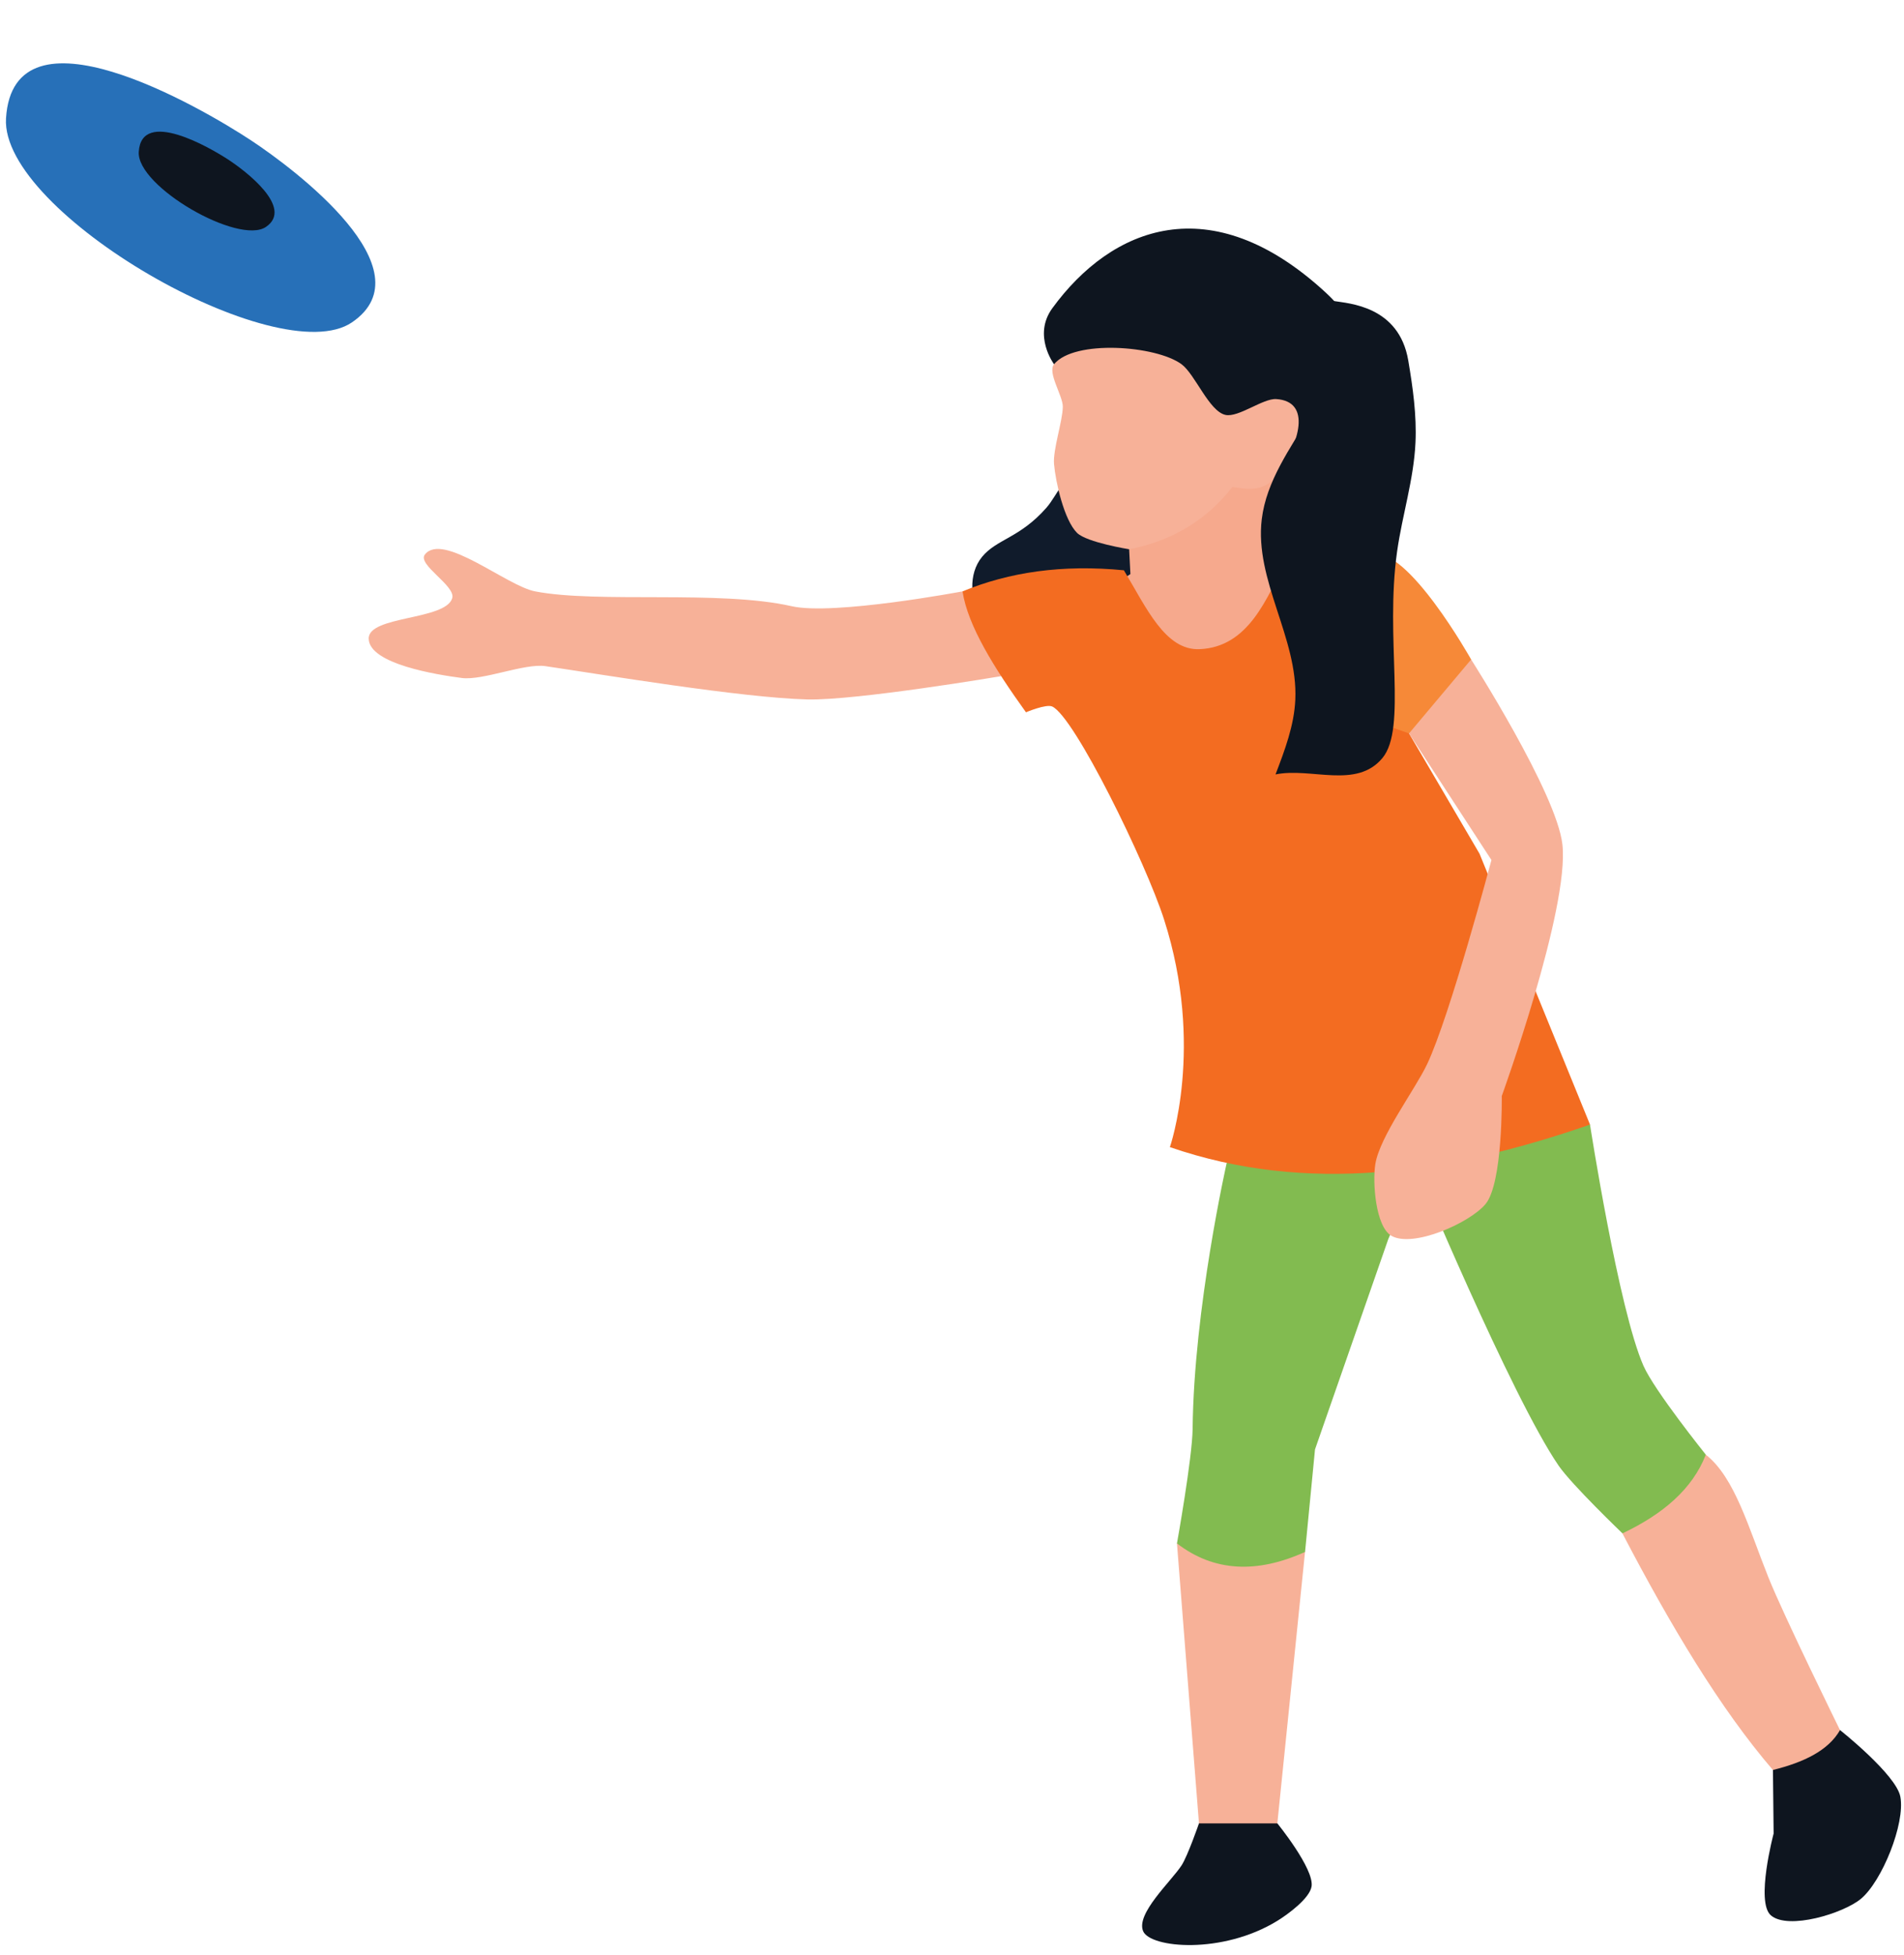 <?xml version="1.0" encoding="UTF-8"?><svg xmlns="http://www.w3.org/2000/svg" xmlns:xlink="http://www.w3.org/1999/xlink" height="66.0" preserveAspectRatio="xMidYMid meet" version="1.0" viewBox="0.8 -0.9 64.3 66.0" width="64.3" zoomAndPan="magnify"><g><g id="change1_1"><path d="M62.94,57.505c0,0,1.899,1.505,2.037,2.251c0.168,0.908-0.622,2.858-1.334,3.447 c-0.595,0.492-2.454,1.06-3.039,0.556c-0.523-0.451,0.093-2.761,0.093-2.761l-0.023-2.147l0.412-1.745 L62.94,57.505z" fill="#0E151F"/></g><g id="change1_2"><path d="M43.937,60.654c0,0,1.242,1.525,1.157,2.123c-0.058,0.407-0.807,0.952-1.157,1.167 c-1.861,1.143-4.285,0.918-4.531,0.352c-0.257-0.59,0.946-1.684,1.297-2.224 c0.209-0.322,0.588-1.419,0.588-1.419l1.419-1.231L43.937,60.654z" fill="#0E151F"/></g><g id="change2_1"><path d="M44.872 51.491L43.937 60.654 41.29 60.654 40.547 51.202 43.937 50.045z" fill="#F7B198"/></g><g id="change2_2"><path d="M58.407,48.208c0.984,0.77,1.453,2.492,2.114,4.142c0.53,1.321,2.418,5.156,2.418,5.156 c-0.4,0.697-1.236,1.09-2.266,1.346c-1.779-2.069-3.453-4.868-5.082-7.987l0.664-2.657H58.407z" fill="#F7B198"/></g><g id="change3_1"><path d="M33.967,17.896c-0.481,0.586-0.405,1.489,0.008,2.124s1.094,1.045,1.786,1.354 c0.539,0.24,1.098,0.431,1.656,0.622c1.183,0.405,1.777,0.818,1.762-0.512c-0.008-0.762,0.088-1.525,0.286-2.261 c0.159-0.593,0.385-1.172,0.455-1.782c0.07-0.61-0.039-1.278-0.465-1.72 c-0.462-0.478-1.374-0.746-2.032-0.724c-0.662,0.023-0.907,0.815-1.285,1.244 C35.244,17.26,34.459,17.298,33.967,17.896z" fill="#101B2B"/></g><g id="change1_3"><path d="M44.029,16.476c2.599-2.362,4.053-5.188,1.531-7.509c-3.878-3.569-7.222-2.203-9.222,0.538 c-0.671,0.92,0.058,1.891,0.058,1.891s2.703,2.954,2.905,3.246C39.504,14.934,44.029,16.476,44.029,16.476z" fill="#0E151F"/></g><g id="change2_3"><path d="M43.901,15.174c0.81-1.143,1.19-2.524,0-2.602c-0.449-0.029-1.279,0.632-1.718,0.534 c-0.552-0.123-1.025-1.375-1.481-1.71c-0.867-0.637-3.626-0.835-4.306,0c-0.231,0.284,0.301,1.069,0.296,1.435 c-0.006,0.49-0.339,1.45-0.296,1.939c0.053,0.61,0.342,1.892,0.779,2.321c0.329,0.322,1.757,0.551,1.757,0.551 s1.266,1.014,1.495,1.002c0.229-0.011,3.023-1.569,3.023-1.569L43.901,15.174z" fill="#F7B198"/></g><g id="change2_4"><path d="M33.306,19.064c0,0-4.357,0.821-5.768,0.501c-2.444-0.555-6.536-0.09-8.667-0.501 c-0.963-0.185-3.115-2.015-3.722-1.244c-0.268,0.341,1.043,1.053,0.924,1.47c-0.216,0.755-2.844,0.589-2.822,1.374 c0.023,0.853,2.301,1.214,3.147,1.324c0.707,0.091,2.117-0.503,2.822-0.4c1.929,0.284,6.615,1.067,8.842,1.124 c1.648,0.042,6.548-0.786,6.548-0.786s0.645-1.387,0.52-1.387S33.306,19.064,33.306,19.064z" fill="#F7B198"/></g><g id="change4_1"><path d="M9.289,3.846C7.553,2.7,1.254-0.946,1.003,3.093c-0.198,3.191,9.195,8.584,11.684,6.889 C15.283,8.213,10.752,4.812,9.289,3.846z" fill="#2770B8"/></g><g id="change1_4"><path d="M8.533,4.504c-0.638-0.422-2.955-1.762-3.047-0.277C5.413,5.4,8.867,7.384,9.782,6.76 C10.737,6.11,9.071,4.859,8.533,4.504z" fill="#0E151F"/></g><g id="change5_1"><path d="M54.496,37.065c0,0,0.966,6.235,1.806,8.143c0.369,0.838,2.105,2.999,2.105,2.999 c-0.453,1.166-1.457,2.013-2.815,2.657c0,0-1.713-1.64-2.158-2.289c-1.595-2.327-4.868-10.182-4.868-10.182 l2.658-1.789L54.496,37.065z" fill="#82BB50"/></g><g id="change5_2"><path d="M47.684,40.929l-2.475,7.101l-0.336,3.461c-1.626,0.734-3.076,0.673-4.326-0.288 c0,0,0.519-2.893,0.529-3.869c0.042-4.082,1.151-8.975,1.151-8.975l2.454-1.599l3.725,2.499L47.684,40.929z" fill="#82BB50"/></g><g id="change6_1"><path d="M44.19,18.107l-0.289-2.933c-0.447,0.572-1.054,0.424-1.483,0.365 c-0.847,1.087-1.99,1.811-3.486,2.104l0.043,0.836c0,0-1.499,0.925-0.655,1.928 c0.844,1.003,1.276,1.896,2.791,1.676c1.515-0.22,3.729-1.688,3.777-1.908 C44.938,19.954,44.19,18.107,44.19,18.107z" fill="#F6A98D"/></g><g id="change7_1"><path d="M44.235,18.016c-0.649,1.266-1.258,2.93-2.926,2.999c-1.163,0.049-1.805-1.419-2.554-2.663 c-2.077-0.203-3.877,0.062-5.449,0.712c0.175,1.157,1.072,2.593,2.142,4.082c0,0,0.677-0.287,0.884-0.196 c0.745,0.328,3.159,5.258,3.78,7.192c1.378,4.292,0.196,7.683,0.196,7.683c4.613,1.592,9.369,0.913,14.188-0.761 l-3.731-9.144l-2.381-4.063l-1.178-6.039L44.235,18.016z" fill="#F36C21"/></g><g id="change2_5"><path d="M50.481,21.363c0,0,2.89,4.514,3.083,6.245c0.242,2.171-2.048,8.493-2.048,8.493 s0.042,2.94-0.549,3.647c-0.537,0.642-2.442,1.483-3.172,1.074c-0.542-0.304-0.648-1.81-0.549-2.423 c0.15-0.935,1.341-2.514,1.748-3.372c0.775-1.633,2.173-6.894,2.173-6.894l-2.783-4.274l0.01-3.028L50.481,21.363 z" fill="#F7B198"/></g><g id="change8_1"><path d="M47.147,17.82c1.178-0.303,3.335,3.543,3.335,3.543l-2.098,2.496c0,0-2.493-0.863-2.479-1.059 C45.919,22.604,45.904,18.14,47.147,17.82z" fill="#F68938"/></g><g id="change1_5"><path d="M48.359,11.273c0.155,0.916,0.286,1.843,0.243,2.771c-0.058,1.243-0.447,2.445-0.621,3.676 c-0.415,2.938,0.346,5.963-0.497,6.973c-0.88,1.054-2.404,0.305-3.608,0.55c0.312-0.817,0.629-1.651,0.668-2.525 c0.093-2.078-1.383-4.026-1.133-6.091c0.156-1.286,0.956-2.383,1.62-3.495c0.499-0.837,0.386-1.569,0.415-2.56 c0.02-0.695-0.47-1.458,0.412-1.308C46.331,9.344,48.047,9.421,48.359,11.273z" fill="#0E151F"/></g></g></svg>
